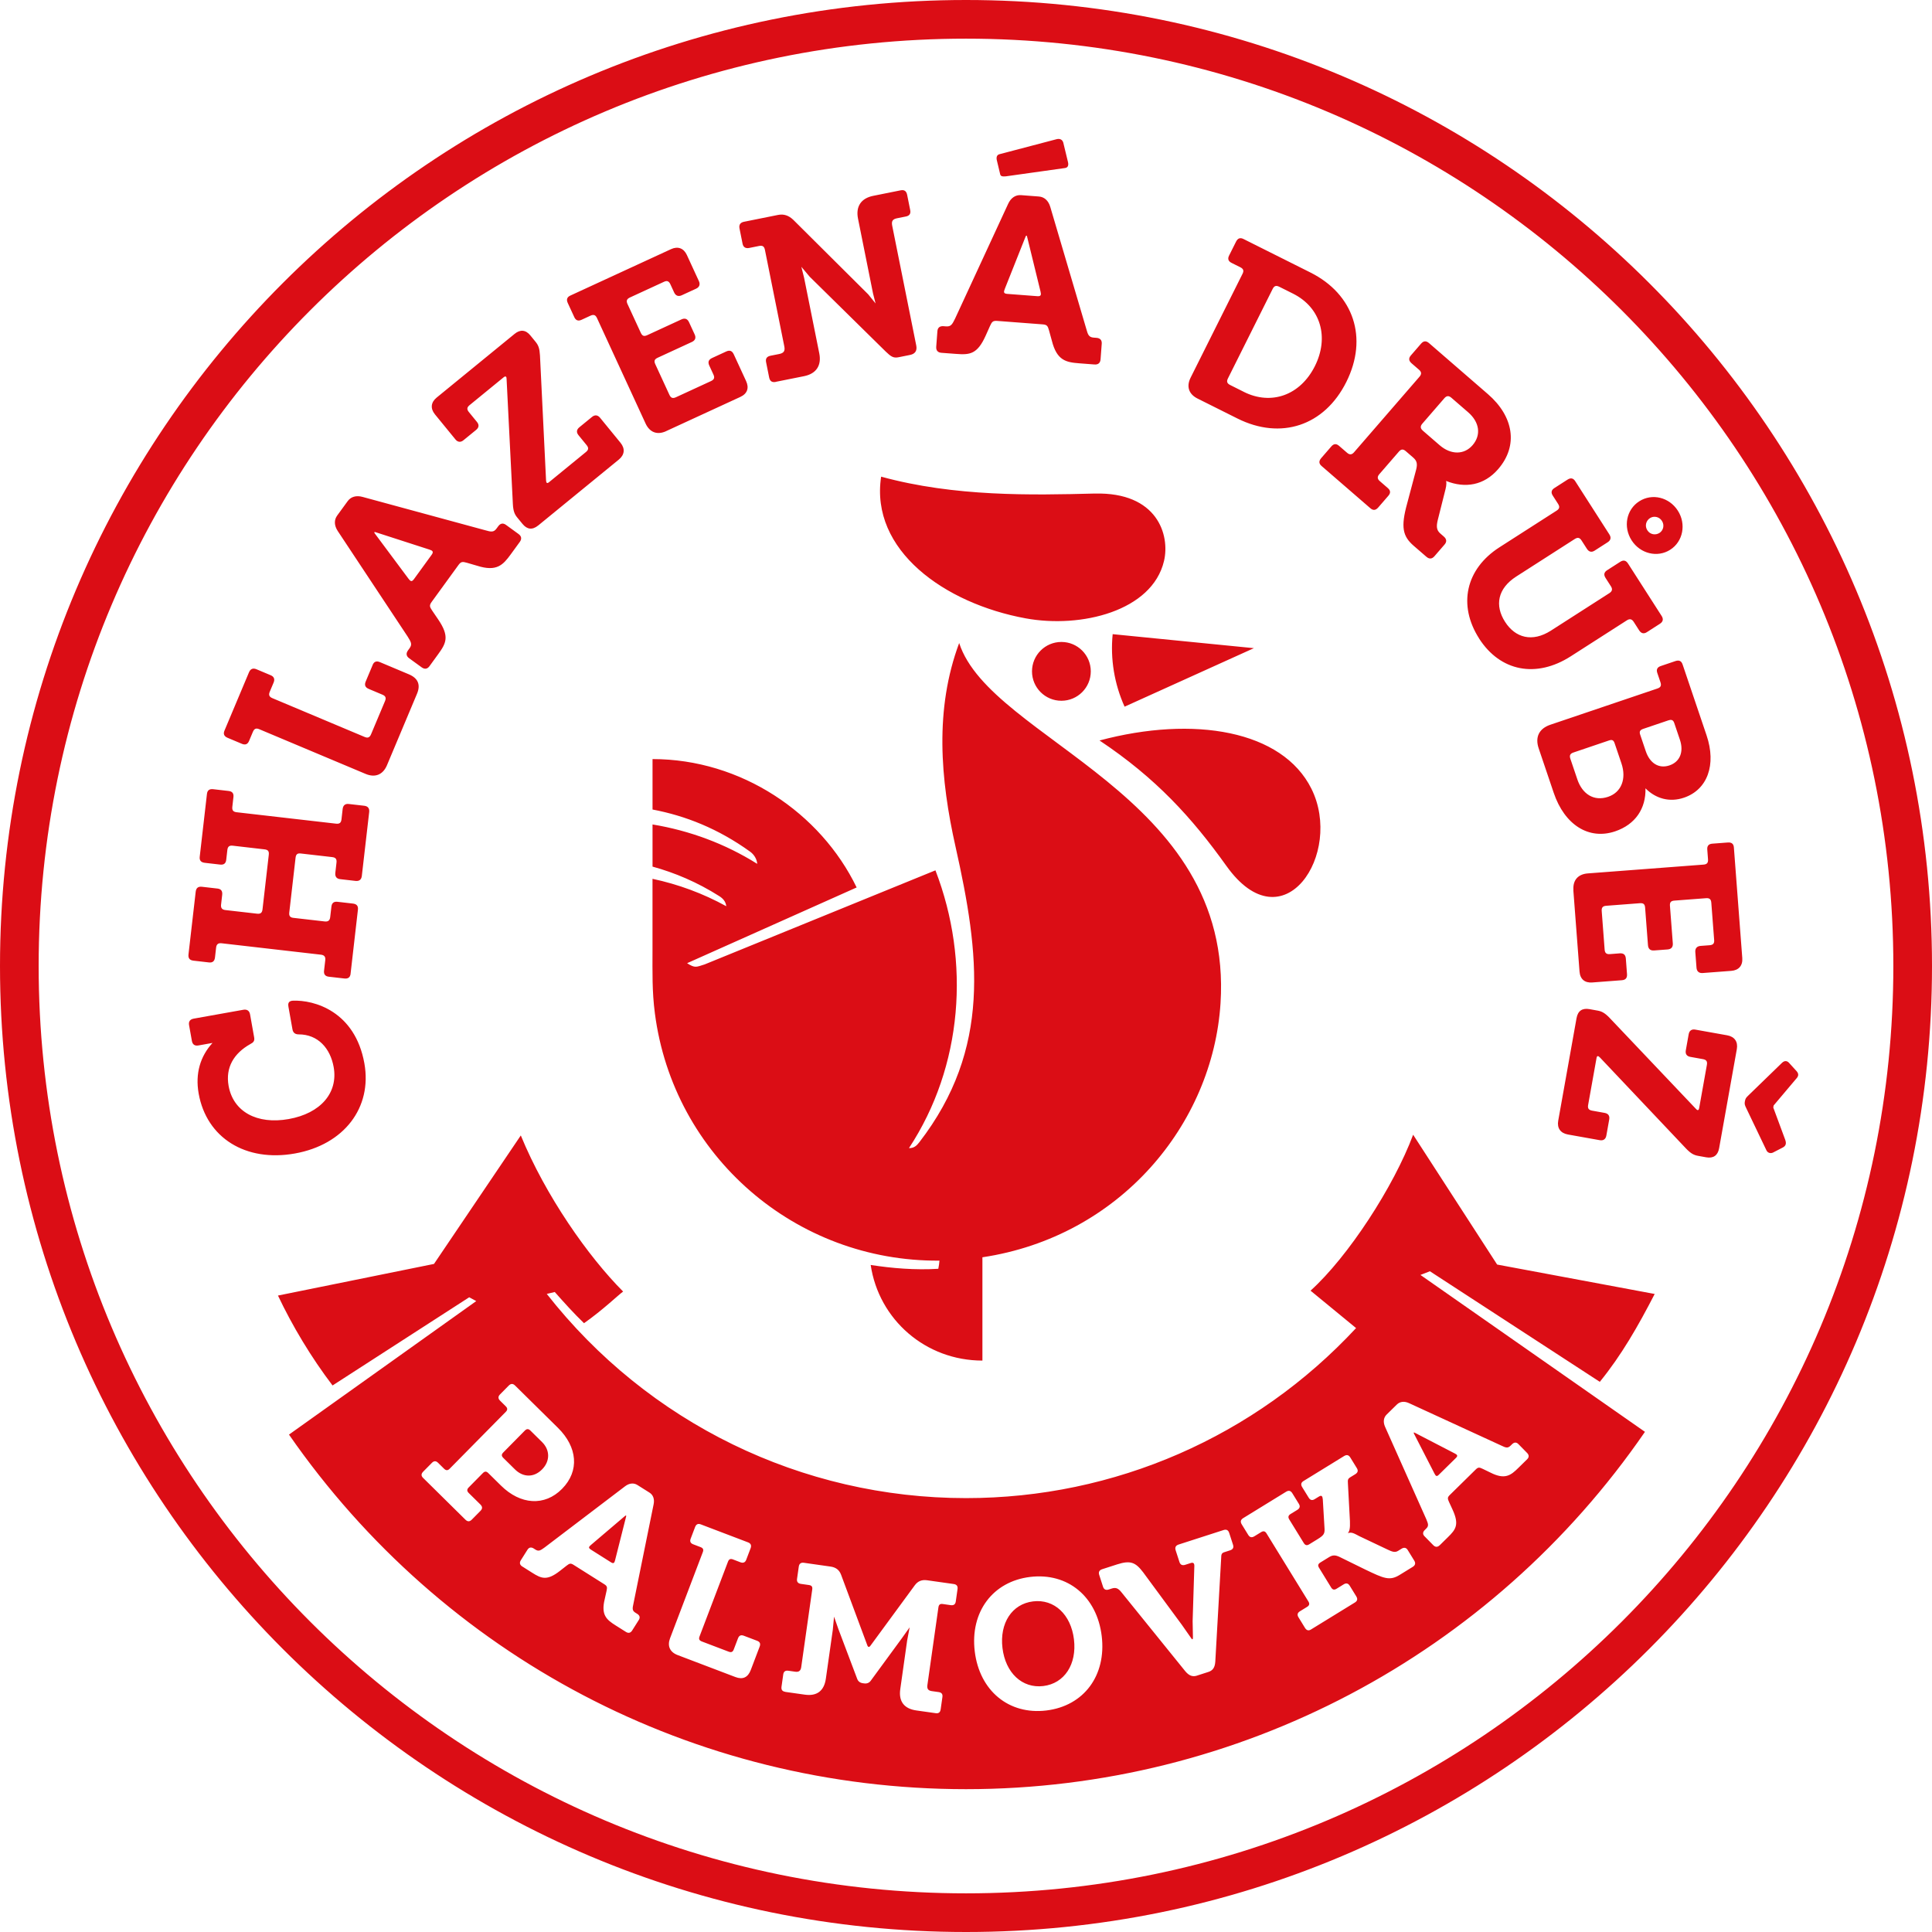 <?xml version="1.0" encoding="UTF-8"?>
<svg id="Layer_1" xmlns="http://www.w3.org/2000/svg" version="1.1" viewBox="0 0 70.866 70.866">
  <!-- Generator: Adobe Illustrator 29.3.0, SVG Export Plug-In . SVG Version: 2.1.0 Build 146)  -->
  <defs>
    <style>
      .st0 {
        fill: #db0d15;
        fill-rule: evenodd;
      }
    </style>
  </defs>
  <path class="st0" d="M59.485,11.381c-6.155-6.156-14.659-9.963-24.052-9.963s-17.897,3.807-24.052,9.963C5.225,17.536,1.418,26.04,1.418,35.433s3.807,17.897,9.963,24.052c6.155,6.155,14.659,9.963,24.052,9.963s17.897-3.807,24.052-9.963c6.155-6.156,9.963-14.659,9.963-24.052s-3.807-17.897-9.963-24.052M35.433,0c9.784,0,18.643,3.966,25.055,10.378,6.412,6.412,10.378,15.271,10.378,25.055s-3.966,18.643-10.378,25.055c-6.412,6.412-15.27,10.378-25.055,10.378s-18.643-3.966-25.055-10.378C3.966,54.076,0,45.218,0,35.433S3.966,16.791,10.378,10.378C16.79,3.966,25.648,0,35.433,0ZM35.184,23.583c-.909,2.437-.691,4.996-.135,7.474.883,3.939,1.325,7.401-1.329,10.842-.098.127-.197.218-.379.214,1.973-2.997,2.262-6.84.971-10.189l-8.466,3.451c-.307.095-.349.145-.643-.045,2.073-.926,4.146-1.852,6.219-2.778-1.326-2.739-4.24-4.709-7.487-4.709v1.85c1.212.23,2.409.703,3.581,1.547.137.099.247.266.259.446-1.177-.74-2.485-1.221-3.84-1.445v1.546c.813.224,1.636.568,2.447,1.082.142.09.238.201.258.371-.858-.472-1.763-.804-2.706-1.005v2.622c0,.811-.018,1.5.087,2.31.677,5.235,5.167,9.117,10.439,9.073-.009.107-.022.193-.043.299-.85.053-1.703-.02-2.48-.14.298,2.003,2.011,3.507,4.098,3.507v-3.789c5.036-.756,8.449-4.87,8.734-9.317.494-7.703-8.424-9.625-9.587-13.215ZM60.337,52.52c-5.641,8.2-14.909,13.107-24.903,13.107s-19.184-4.863-24.834-13.006l6.869-4.897-.258-.14-5.013,3.235c-.784-1.03-1.477-2.188-2.002-3.298l5.723-1.16,3.184-4.713c.911,2.217,2.471,4.44,3.753,5.726-.18.128-.731.666-1.434,1.161-.379-.365-.724-.75-1.073-1.144-.064.015-.209.048-.293.07,3.71,4.731,9.348,7.49,15.378,7.49,5.451,0,10.602-2.25,14.307-6.237l-1.67-1.372c1.381-1.249,3.048-3.809,3.763-5.72l3.081,4.762,5.779,1.079c-.616,1.193-1.219,2.247-2.013,3.223l-6.232-4.056-.347.135,8.235,5.755ZM52.777,54.094c-.081.08-.113.047-.161-.045l-.734-1.429c-.048-.081-.031-.097.049-.048l1.432.742c.086.044.123.082.042.162l-.628.617ZM52.808,56.681l.303-.298c.287-.282.422-.458.17-1.008l-.132-.286c-.052-.118-.063-.162.029-.252l.952-.936c.092-.091.135-.08.252-.025l.284.137c.534.273.751.103,1.026-.169l.32-.314c.076-.074.082-.155.002-.236l-.319-.325c-.075-.076-.155-.071-.231.004l-.06.058c-.103.101-.178.068-.338-.008l-3.379-1.554c-.176-.082-.337-.062-.451.05l-.374.367c-.113.111-.136.272-.057.45l1.512,3.389c.068.167.1.242-.003.343l-.054.054c-.076.074-.082.155-.007.23l.319.325c.08.081.161.076.236.002ZM51.411,56.806l-.129.08c-.116.072-.222.03-.386-.048l-1.031-.489c-.182-.093-.281-.166-.426-.112.062-.074.087-.178.077-.439l-.074-1.38c-.008-.129-.008-.173.088-.233l.181-.111c.097-.06.114-.133.058-.223l-.239-.388c-.059-.097-.133-.114-.23-.054l-1.487.915c-.091.056-.108.129-.048.226l.239.387c.056.091.129.108.219.052l.155-.095c.097-.06.131-.018.142.099l.065,1.092c.005.167-.027.231-.253.37l-.31.191c-.084.052-.147.037-.199-.047l-.533-.866c-.051-.084-.037-.147.047-.198l.246-.151c.097-.06.114-.133.059-.223l-.239-.388c-.06-.097-.133-.115-.23-.055l-1.571.966c-.097.06-.114.133-.055.23l.239.388c.056.09.129.108.226.048l.246-.151c.084-.052.147-.037.198.047l1.536,2.496c.052.084.037.146-.047.198l-.265.163c-.09.056-.108.129-.052.219l.238.388c.06.097.133.115.223.059l1.61-.99c.09-.056.108-.129.048-.226l-.239-.388c-.056-.09-.129-.108-.219-.052l-.265.163c-.084.052-.147.037-.198-.047l-.445-.725c-.052-.084-.033-.14.051-.192l.317-.195c.129-.08.231-.089.412.004l.919.451c.683.328.893.423,1.261.195l.478-.294c.091-.056.115-.133.055-.23l-.239-.388c-.055-.09-.135-.104-.226-.048ZM43.904,61.462l.419-.135c.152-.049.239-.149.254-.377l.216-3.803c.003-.113.007-.177.108-.21l.217-.07c.108-.035.142-.102.11-.203l-.14-.433c-.035-.108-.102-.143-.21-.108l-1.647.531c-.101.033-.143.102-.108.21l.14.433c.033.101.107.133.208.101l.202-.065c.087-.028.135-.004.136.1l-.063,2.03.011.603c.001.079-.03.081-.065.021l-.341-.488-1.42-1.927c-.277-.365-.464-.448-.955-.29l-.549.177c-.101.033-.143.102-.107.21l.14.434c.033.101.107.133.208.1l.108-.035c.152-.049.242-.014.366.145l2.337,2.891c.142.169.274.207.426.158ZM38.27,61.844c-.776.094-1.389-.482-1.499-1.394-.11-.912.347-1.617,1.123-1.711.776-.094,1.389.482,1.499,1.394.11.912-.348,1.617-1.124,1.711ZM38.378,62.741c1.379-.167,2.208-1.284,2.033-2.731-.175-1.447-1.246-2.334-2.624-2.168-1.372.165-2.208,1.284-2.033,2.731.175,1.447,1.253,2.333,2.624,2.168ZM28.806,62.059l.714.101c.444.063.709-.137.773-.588l.254-1.789.046-.484.158.452.691,1.83c.033.09.102.145.208.16l.045.006c.105.015.187-.02.243-.096l1.15-1.57.278-.39-.091.478-.253,1.789c-.064.451.143.718.587.781l.714.101c.105.015.165-.03.181-.143l.064-.451c.015-.105-.03-.165-.136-.18l-.255-.036c-.135-.019-.179-.087-.16-.222l.404-2.849c.014-.098.058-.137.156-.124l.293.042c.113.016.173-.029.188-.135l.064-.451c.016-.112-.029-.173-.142-.189l-.969-.137c-.196-.028-.341.028-.455.181l-1.625,2.215c-.048.07-.094.063-.12-.017l-.96-2.582c-.067-.178-.191-.272-.387-.3l-.977-.139c-.105-.015-.172.029-.188.142l-.064.451c-.015.105.037.166.143.181l.293.042c.105.015.136.065.122.163l-.404,2.848c-.019.135-.088.187-.216.169l-.255-.036c-.113-.016-.173.029-.188.134l-.064.451c-.016.113.029.173.142.189ZM27.774,60.185l-.49-.186c-.106-.04-.175-.009-.215.097l-.154.404c-.035.092-.087.121-.186.084l-.986-.375c-.099-.038-.119-.094-.083-.186l1.042-2.739c.035-.092.087-.121.186-.083l.27.103c.099.038.175.01.213-.09l.162-.426c.04-.106.003-.178-.097-.215l-1.731-.659c-.1-.038-.168-.007-.209.099l-.162.426c-.038.099-.007.168.092.206l.27.103c.099.038.118.094.083.186l-1.201,3.157c-.108.284-.007.509.277.617l2.122.807c.269.103.458.012.561-.258l.326-.858c.041-.107.01-.175-.089-.213ZM21.669,56.836c-.096-.061-.072-.099.006-.166l1.223-1.041c.068-.065.087-.053.058.037l-.395,1.564c-.023.093-.052.138-.148.077l-.744-.47ZM19.158,57.459l.359.227c.34.215.543.307,1.02-.065l.248-.194c.103-.078.143-.098.252-.029l1.13.713c.109.069.108.113.082.24l-.068.307c-.143.583.071.754.398.961l.379.239c.09.057.17.044.23-.052l.243-.385c.057-.09.034-.167-.056-.224l-.071-.044c-.122-.077-.107-.158-.069-.331l.74-3.645c.039-.19-.017-.343-.152-.428l-.443-.279c-.135-.085-.297-.071-.452.047l-2.954,2.246c-.147.105-.213.153-.335.076l-.064-.041c-.09-.057-.17-.044-.227.046l-.243.385c-.061.096-.037.174.053.231ZM18.463,53.478c-.071-.07-.076-.128-.001-.204l.789-.8c.07-.07.133-.071.204-.001l.427.421c.292.288.305.696.001,1.004-.309.313-.701.289-.993.001l-.427-.421ZM15.521,54.211l1.55,1.53c.081.08.157.079.236-.002l.32-.324c.074-.076.074-.151-.007-.231l-.427-.421c-.07-.069-.071-.134-.001-.204l.517-.524c.074-.076.133-.071.203-.001l.465.458c.713.704,1.599.768,2.239.119.65-.659.564-1.533-.149-2.237l-1.572-1.551c-.081-.08-.156-.079-.236.002l-.32.324c-.074.076-.074.151.007.231l.205.203c.071.069.071.134.001.204l-2.058,2.086c-.069.07-.133.071-.204.001l-.222-.219c-.076-.075-.151-.074-.225.001l-.32.324c-.08.081-.079.156-.003.231ZM57.828,37.346c.048-.271.212-.377.474-.331l.299.054c.14.025.257.075.444.272l3.152,3.322c.056.068.11.087.128-.016l.284-1.589c.021-.122-.015-.186-.146-.209l-.458-.082c-.131-.023-.194-.102-.169-.243l.105-.589c.023-.131.111-.193.242-.169l1.17.209c.271.048.402.236.354.507l-.65,3.638c-.047.262-.212.377-.474.33l-.29-.052c-.168-.03-.274-.088-.453-.274l-3.151-3.332c-.065-.07-.112-.078-.128.016l-.308,1.721c-.022.122.015.186.146.21l.458.082c.131.023.194.102.169.243l-.105.589c-.023.131-.111.193-.242.169l-1.17-.209c-.271-.049-.402-.236-.353-.507l.672-3.761ZM64.002,40.399c-.017.094-.005.134.052.251l.738,1.542c.049.105.161.125.246.082l.362-.187c.118-.066.125-.161.08-.285l-.436-1.178.013-.075.821-.973c.095-.099.11-.183.022-.285l-.283-.311c-.065-.07-.158-.086-.251.003l-1.227,1.19c-.093.09-.117.115-.137.227ZM57.71,32.649l.227,2.985c.022.285.194.424.469.403l1.08-.082c.142-.01.203-.082.193-.224l-.043-.569c-.011-.142-.082-.203-.224-.193l-.36.028c-.123.009-.184-.034-.194-.167l-.107-1.412c-.01-.133.043-.185.166-.194l1.232-.094c.133-.01.184.034.194.166l.105,1.374c.011.142.092.203.225.193l.493-.037c.133-.01.203-.082.193-.224l-.105-1.374c-.01-.133.034-.184.167-.194l1.156-.088c.123-.01.184.034.194.166l.105,1.374c.009.123-.044.175-.167.185l-.332.025c-.133.01-.203.092-.193.224l.044.578c.01.132.092.203.224.193l1.052-.08c.275-.021.424-.194.403-.469l-.308-4.056c-.01-.133-.081-.194-.224-.183l-.568.043c-.133.01-.194.081-.184.214l.027.36c.01.133-.043.185-.166.194l-4.245.323c-.36.028-.553.252-.525.612ZM57.857,28.587l-.256-.756c-.042-.126-.004-.189.113-.229l1.305-.442c.117-.04.168-.007.205.101l.25.738c.192.567-.001,1.064-.488,1.228-.522.177-.947-.101-1.13-.641ZM61.198,26.423c.117-.04.177-.01.214.098l.207.612c.149.441.004.811-.383.942-.387.131-.719-.078-.868-.519l-.207-.612c-.036-.108-.007-.168.11-.208l.927-.314ZM60.355,28.915c.38.383.889.522,1.411.345.864-.292,1.197-1.208.831-2.288l-.88-2.602c-.043-.126-.127-.167-.262-.122l-.54.183c-.126.043-.168.127-.125.253l.116.342c.042.126.004.19-.113.229l-3.925,1.328c-.414.14-.569.453-.429.867l.551,1.629c.399,1.18,1.291,1.741,2.255,1.414.738-.25,1.132-.834,1.111-1.58ZM54.252,23.419c.78,1.216,2.102,1.464,3.366.653l2.056-1.318c.104-.067.183-.049.25.055l.2.312c.072.112.169.14.281.068l.48-.308c.12-.077.135-.177.063-.289l-1.231-1.92c-.077-.12-.169-.14-.289-.063l-.48.308c-.112.072-.132.164-.055.284l.195.304c.067.104.049.183-.054.25l-2.144,1.375c-.688.441-1.31.264-1.684-.32-.385-.6-.276-1.223.412-1.664l2.144-1.375c.104-.066.178-.058.25.055l.195.304c.072.112.169.14.281.069l.48-.308c.12-.077.135-.177.063-.289l-1.252-1.953c-.072-.112-.164-.132-.284-.055l-.48.308c-.112.072-.132.164-.06.276l.195.304c.072.112.049.183-.054.249l-2.096,1.344c-1.24.795-1.53,2.121-.745,3.346ZM60.424,19.45c-.103-.16-.046-.354.098-.446.136-.088.336-.058.438.103.103.16.047.354-.09.441-.144.092-.344.063-.446-.098ZM59.848,19.82c.313.488.945.647,1.417.344.472-.302.592-.944.279-1.432-.318-.496-.945-.647-1.417-.344-.472.302-.597.936-.279,1.432ZM52.189,15.795c-.094-.081-.099-.161-.018-.255l.809-.934c.081-.093.161-.099.255-.018l.618.535c.416.361.484.834.16,1.208-.305.352-.789.36-1.206,0l-.618-.535ZM52.96,19.681l-.129-.112c-.144-.124-.147-.266-.096-.485l.257-1.022c.042-.165.08-.295.051-.421.701.28,1.393.163,1.909-.433.753-.869.562-1.94-.372-2.749l-2.162-1.873c-.108-.093-.202-.087-.295.021l-.373.431c-.087.101-.08.194.027.288l.273.236c.094.081.099.161.018.255l-2.402,2.773c-.081.094-.162.099-.255.018l-.295-.255c-.1-.087-.194-.081-.281.02l-.373.431c-.093.107-.087.202.014.289l1.789,1.549c.1.087.194.081.288-.027l.373-.431c.088-.101.081-.195-.02-.281l-.294-.255c-.094-.081-.1-.161-.018-.255l.716-.826c.087-.101.161-.099.255-.018l.266.23c.136.118.171.223.113.45l-.329,1.237c-.241.873-.163,1.204.239,1.553l.467.404c.1.087.202.087.295-.021l.373-.431c.087-.101.073-.201-.027-.288ZM45.623,14.373l-.501-.251c-.119-.06-.136-.132-.081-.242l1.64-3.281c.055-.111.123-.14.242-.081l.502.251c1.037.518,1.326,1.619.807,2.657-.535,1.071-1.598,1.454-2.609.948ZM48.066,9.995l-2.456-1.229c-.119-.059-.208-.029-.272.098l-.255.51c-.06.119-.03.208.089.268l.323.161c.119.06.136.132.08.242l-1.904,3.809c-.161.323-.068.603.255.765l1.462.731c1.59.795,3.188.276,3.995-1.339.808-1.615.272-3.222-1.318-4.016ZM10.578,36.917l.15.842c.025.14.119.181.225.182.714-.002,1.164.516,1.286,1.199.169.945-.479,1.698-1.648,1.907-1.17.209-2.038-.273-2.206-1.218-.12-.673.192-1.193.798-1.533.115-.059.163-.116.139-.247l-.15-.842c-.023-.131-.112-.192-.243-.169l-1.824.326c-.14.025-.193.112-.169.243l.102.571c.023.131.102.194.242.169l.515-.092c-.445.485-.64,1.118-.508,1.857.291,1.628,1.725,2.521,3.531,2.198,1.806-.323,2.837-1.685,2.548-3.303-.341-1.909-1.836-2.337-2.632-2.301-.114.011-.182.061-.155.211ZM12.859,35.716l.27-2.351c.015-.132-.043-.206-.185-.222l-.566-.065c-.132-.015-.206.043-.221.175l-.045.387c-.014.123-.077.173-.2.159l-1.152-.132c-.123-.014-.164-.076-.149-.199l.23-2.002c.015-.132.068-.174.191-.16l1.152.132c.123.015.174.068.159.2l-.043.378c-.015.132.042.215.174.231l.567.065c.141.016.216-.052.231-.184l.27-2.341c.015-.132-.042-.216-.184-.232l-.567-.065c-.132-.015-.207.053-.222.185l-.043.378c-.015.132-.077.173-.2.159l-3.645-.419c-.123-.014-.174-.068-.159-.2l.041-.359c.015-.132-.043-.206-.176-.221l-.566-.065c-.142-.016-.215.042-.23.174l-.265,2.304c-.015.132.044.206.185.222l.566.065c.132.015.206-.043.221-.175l.041-.359c.015-.132.077-.173.2-.159l1.161.134c.132.015.174.068.159.2l-.23,2.001c-.014.123-.068.174-.2.159l-1.162-.133c-.122-.014-.173-.077-.158-.2l.041-.359c.016-.141-.042-.215-.174-.23l-.566-.065c-.142-.016-.215.042-.232.184l-.264,2.295c-.016.142.042.215.184.231l.566.065c.132.015.206-.043.222-.185l.041-.359c.014-.123.077-.173.2-.159l3.645.419c.123.014.173.077.159.2l-.045.387c-.015.132.043.206.176.221l.567.065c.142.016.215-.042.231-.174ZM13.669,24.392l-.254.604c-.055.131-.02.219.112.274l.499.21c.114.048.148.114.096.236l-.512,1.218c-.052.123-.123.144-.236.097l-3.382-1.422c-.114-.048-.148-.114-.097-.237l.14-.333c.052-.122.02-.218-.103-.27l-.525-.221c-.132-.055-.223-.011-.274.112l-.899,2.138c-.052.122-.016.21.115.265l.526.221c.122.051.21.016.261-.107l.14-.333c.052-.123.122-.144.236-.096l3.899,1.639c.35.147.637.03.784-.32l1.101-2.62c.14-.333.035-.573-.298-.713l-1.06-.446c-.132-.056-.219-.02-.27.103ZM15.757,24.43l.313-.431c.296-.407.427-.653.002-1.279l-.222-.326c-.09-.135-.111-.186-.016-.317l.983-1.353c.095-.13.15-.125.307-.082l.378.11c.716.227.948-.028,1.233-.42l.33-.453c.078-.108.069-.208-.046-.292l-.461-.335c-.108-.078-.206-.056-.284.052l-.062.084c-.106.146-.206.121-.419.06l-4.493-1.221c-.235-.065-.43-.007-.547.154l-.386.53c-.117.162-.112.365.022.568l2.566,3.874c.119.193.174.279.067.425l-.056.077c-.078.107-.069.208.038.287l.461.335c.115.084.214.062.292-.046ZM15.185,21.241c-.084.115-.13.082-.208-.022l-1.201-1.613c-.076-.09-.059-.113.05-.069l1.922.621c.115.036.168.076.085.191l-.648.892ZM19.741,19.275l2.958-2.418c.213-.175.236-.402.062-.615l-.752-.92c-.085-.103-.191-.114-.294-.029l-.464.379c-.11.09-.114.191-.029.294l.295.361c.084.103.07.176-.026.254l-1.354,1.107c-.074.06-.104.023-.108-.072l-.223-4.581c-.015-.258-.057-.37-.166-.503l-.187-.229c-.168-.206-.369-.226-.575-.058l-2.862,2.339c-.214.175-.236.402-.062.615l.752.92c.084.103.191.114.294.029l.464-.379c.11-.09.114-.191.029-.294l-.294-.36c-.085-.103-.07-.176.025-.254l1.25-1.022c.081-.066.11-.016.108.072l.23,4.575c.013.271.069.385.16.496l.193.235c.168.206.361.232.575.058ZM24.435,15.813l2.719-1.253c.259-.119.329-.33.214-.58l-.454-.984c-.06-.13-.148-.162-.277-.103l-.518.239c-.129.06-.162.148-.102.278l.151.328c.052.112.032.184-.088.24l-1.286.593c-.121.056-.188.024-.24-.088l-.517-1.122c-.056-.121-.032-.184.089-.24l1.251-.577c.13-.06.158-.156.103-.277l-.207-.449c-.056-.121-.148-.162-.278-.102l-1.252.577c-.121.056-.184.032-.24-.088l-.486-1.053c-.052-.112-.032-.184.089-.24l1.252-.577c.112-.052.179-.02.231.092l.139.302c.056.121.157.158.278.102l.527-.242c.121-.056.158-.157.102-.278l-.441-.958c-.116-.25-.33-.329-.58-.214l-3.694,1.703c-.121.056-.153.144-.094.273l.239.518c.055.121.144.154.265.098l.328-.151c.121-.056.188-.024.24.088l1.782,3.867c.152.328.429.431.757.279ZM28.459,14.005l1.034-.207c.447-.09.648-.392.558-.839l-.554-2.758-.103-.415.306.365,2.79,2.746c.192.185.282.244.468.207l.419-.084c.187-.037.27-.151.231-.347l-.881-4.389c-.034-.168.009-.244.177-.278l.326-.065c.13-.026.183-.105.156-.235l-.112-.559c-.028-.14-.106-.192-.237-.166l-1.006.202c-.447.089-.649.391-.559.839l.55,2.74.094.369-.27-.334-2.749-2.734c-.168-.16-.345-.221-.559-.179l-1.249.251c-.13.026-.192.107-.164.246l.112.559c.026.13.114.181.244.155l.363-.073c.131-.026.188.02.213.142l.711,3.541c.034.168-.018.246-.186.28l-.317.063c-.139.028-.192.107-.165.237l.112.559c.028.14.106.192.246.164ZM36.895,6.468l2.158-.303c.115-.01.15-.094.121-.219l-.174-.719c-.031-.098-.112-.152-.238-.123l-2.081.547c-.106.02-.141.094-.121.21l.116.486c.019.125.067.129.22.122ZM34.534,12.941l.531.04c.502.038.78.021,1.09-.67l.161-.36c.069-.147.101-.192.262-.18l1.668.127c.161.012.186.062.231.218l.105.38c.183.729.521.793,1.004.83l.559.043c.133.01.214-.051.224-.193l.043-.569c.01-.132-.061-.205-.193-.215l-.104-.008c-.18-.014-.211-.111-.271-.326l-1.319-4.466c-.068-.234-.22-.369-.419-.384l-.654-.05c-.199-.015-.37.096-.472.317l-1.95,4.217c-.101.202-.147.294-.327.28l-.095-.007c-.133-.01-.214.05-.224.183l-.043.569c-.01.142.06.214.193.224ZM36.948,10.78c-.142-.011-.138-.068-.09-.188l.743-1.869c.037-.111.066-.109.085.007l.48,1.962c.029.117.024.183-.118.172l-1.099-.084ZM38.932,23.547c.596,0,1.078.483,1.078,1.079s-.483,1.078-1.078,1.078-1.078-.483-1.078-1.078.482-1.079,1.078-1.079ZM44.987,31.765c2.095,2.932,4.298-.464,3.115-2.836-1.066-2.137-4.304-2.693-7.771-1.768,2.064,1.376,3.383,2.822,4.656,4.604ZM45.995,23.774l-4.745,2.147c-.376-.833-.527-1.75-.437-2.66l5.182.514ZM40.158,18.104c2.293-.058,2.763,1.517,2.538,2.473-.434,1.838-3.038,2.478-5.076,2.104-2.973-.545-5.711-2.497-5.3-5.197,2.707.742,5.539.678,7.838.619Z"/>
</svg>